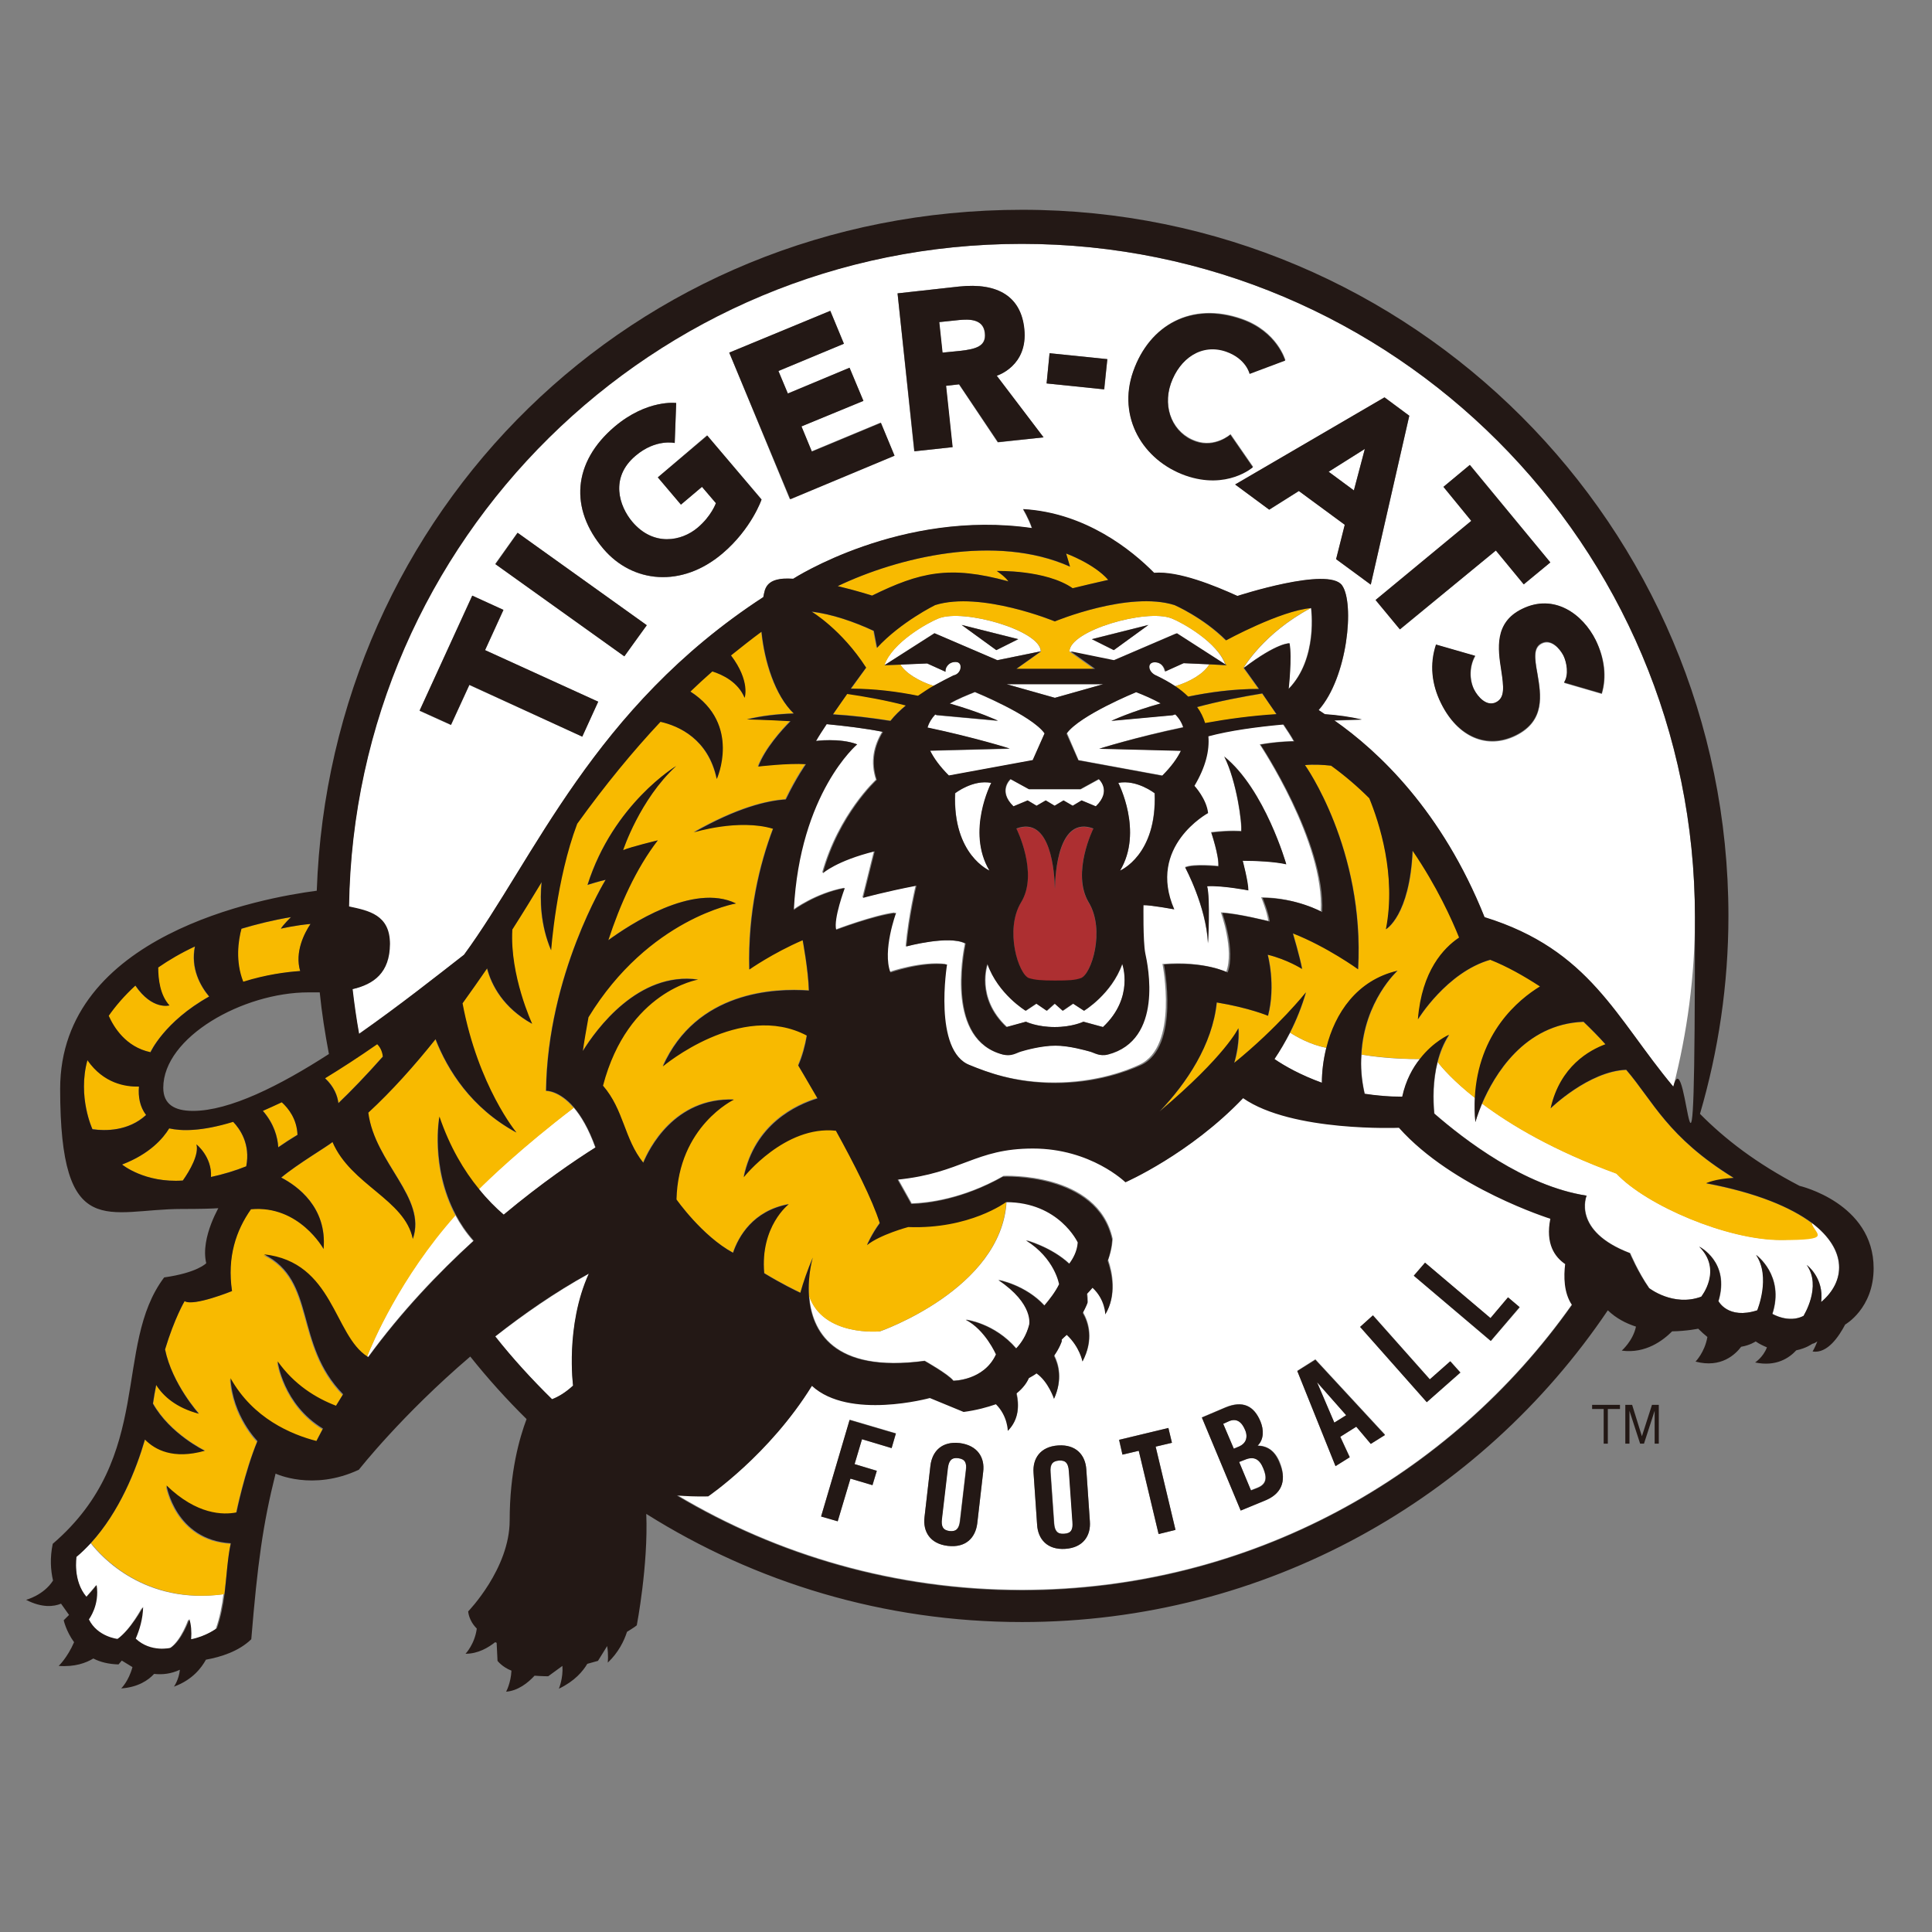 <?xml version="1.0" encoding="UTF-8"?>
<svg id="layer" xmlns="http://www.w3.org/2000/svg" version="1.1" viewBox="0 0 652 652">
  <rect x="0" y="0" width="652" height="652" fill="#808080" stroke="none"/>
  <!-- Generator: Adobe Illustrator 29.0.0, SVG Export Plug-In . SVG Version: 2.1.0 Build 186)  -->
  <defs>
    <style>
      .st0 {
        fill: #ad2f31;
      }

      .st1 {
        fill: #231815;
      }

      .st2 {
        fill: #fff;
      }

      .st3 {
        fill: #f8ba00;
      }
    </style>
  </defs>
  <path class="st2" d="M420.2,482.6c-1.2-2.9-3-4-5.4-3l-2,.9,3.5,8.4,1.9-.8c2.1-.9,3.1-2.9,2-5.5"/>
  <polygon class="st2" points="454.3 477.6 444.5 466.5 444.4 466.5 450.3 480.1 454.3 477.6"/>
  <path class="st2" d="M323.3,492.1c-2.3-.3-3.2.9-3.5,3.4l-2,17.1c-.3,2.5.3,3.8,2.6,4.1,2.3.3,3.2-.9,3.5-3.4l2-17.1c.4-2.5-.2-3.8-2.6-4.1"/>
  <path class="st2" d="M324,118.4c5.4-.6,8.8-1.6,8.3-6-.5-4.9-5.5-4.7-8.7-4.4l-6.7.7,1.1,10.3,6-.6Z"/>
  <path class="st2" d="M419.9,492.6l-1.8.7,4,9.6,2.3-.9c2.9-1.2,3.2-3.3,1.9-6.5-1.3-3.1-3.1-4.2-6.4-2.9"/>
  <path class="st2" d="M528.4,426.4c-3.6-2.3-6.7-6.7-5-15.3,0,0-32.9-10.3-51.1-30.7,0,0-36.1,1.5-52.6-10-18,18.9-39.7,28.4-39.7,28.4,0,0-10.6-11.4-31.2-11.4s-23.9,8.3-45.7,10.5l4.6,8.2c5.4-.2,17.3-1.5,31-9.3,0,0,31.8-1.5,36.8,21.2,0,0,0,3-1.5,7.2,1.4,4,3,11.7-.9,18.1,0,0,0-5-4.3-9-.6.7-1.2,1.4-1.9,2.1.2,1,.2,2,.2,3,0,0-.5,1.4-1.6,3.4,1.9,3.3,3.8,9.1-.1,16.5,0,0-1-4.9-5.3-9-.6.6-1.2,1.1-1.8,1.6v.6c.1,0-.6,2.2-2.5,4.8,1.5,3,2.9,8,0,14.5,0,0-1.9-5.8-5.9-8.6-.8.6-1.7,1.1-2.6,1.6-.6,1.5-1.8,3.3-4.2,5.2.9,3.9.9,8.9-2.9,12.6,0,0,0-5-4-9-2.9,1-6.4,2-10.9,2.6l-11.4-4.7s-27.2,7.5-39.8-4.1c-14.4,23.3-35,37.3-35,37.3-4,.1-7.6,0-10.6-.2,34,20.3,73.8,32,116.4,32,76.8,0,144.7-38.2,185.8-96.6-2.8-3.9-2.9-9.4-2.3-13.5M300.9,488.7l-10-3-2.5,8.4,7.5,2.2-1.4,4.9-7.5-2.2-4.3,14.4-5.6-1.7,9.7-32.6,15.6,4.6-1.5,5ZM331.8,496.7l-2,17.4c-.6,4.8-3.8,8.3-9.9,7.6s-8.4-4.9-7.9-9.7l2-17.4c.6-4.8,3.8-8.3,9.9-7.6,6.1.8,8.5,5,7.9,9.7M359.5,522.7c-6.1.4-9.2-3.3-9.5-8.1l-1.2-17.5c-.3-4.8,2.2-8.9,8.3-9.3,6.1-.4,9.2,3.3,9.5,8.1l1.2,17.5c.3,4.8-2.2,8.9-8.3,9.3M391,517.7l-6.7-28.1-5.5,1.3-1.2-5,16.7-4,1.2,5-5.5,1.3,6.7,28.1-5.7,1.4ZM427.2,506.1l-8.5,3.6-13.1-31.4,8-3.4c5.8-2.4,9.6-.5,11.8,4.8,1.1,2.7,1.2,6-1,8.1,3.2.1,5.8,1.6,7.5,5.6,2.1,5.3,1.4,10.2-4.7,12.7M462.6,487.2l-4.9-5.8-5.4,3.4,3.2,6.9-4.8,3-12.9-32.1,6.1-3.9,23.5,25.4-4.8,3.1ZM481.5,473.2l-22.5-25.4,4.4-3.9,19.2,21.6,6.9-6.1,3.4,3.8-11.4,10ZM503.1,452.6l-25.9-22,3.8-4.4,22,18.7,6-7,3.9,3.3-9.8,11.4Z"/>
  <path class="st2" d="M357.4,492.9c-2.3.2-3,1.4-2.8,4l1.2,17.2c.2,2.5,1,3.7,3.4,3.5,2.3-.2,3-1.4,2.8-4l-1.2-17.2c-.2-2.5-1-3.6-3.4-3.5"/>
  <path class="st2" d="M186.3,472.2c2.1-.8,4.5-2.2,7.1-4.6,0,0-2.6-20.1,5.4-37.8-11.5,6.4-22.1,13.8-31.6,21.2,5.8,7.5,12.3,14.6,19.1,21.2"/>
  <path class="st2" d="M267.6,195.4s36.4-23.5,80.6-17.1c-1.2-3.5-3-6.4-3-6.4,21.1,1.2,36.7,14,44.2,21.5,8.3-.7,20.7,4.4,28.2,7.8,0,0,30.7-10.1,35.3-3.6,4.3,6,1.9,31.1-7.9,42.1l2.1,1.4c4.4.3,8.6.9,12.5,1.8l-9.3.3c14.9,10.4,36.4,30.6,50.7,66.4,35.6,11.1,44.3,34,63.7,57.2,4.7-18.3,7.3-37.4,7.3-57.2,0-125.6-101.7-227.3-227.2-227.3s-225.2,99.8-227.1,223.7c6.7,1.4,13.8,4.7,13.8,12.6s-5.5,13.7-12.6,15.2c.5,5.1,1.3,10.1,2.2,15.1,13.5-9.4,26.2-19.5,35.5-26.7,23.8-32.4,43.6-83.3,101-120.7.5-2.6.5-6.8,10-6.1M538.6,216.2c3,6,3.7,12.4,2,18l-12.7-3.7c1.7-2.7.9-6.9-.2-9.1-1.3-2.5-4.2-5.7-7.3-4.2-2.9,1.4-2.5,4.9-1.5,10.3,1.2,7.1,2.7,15.8-7.3,20.8-9.7,4.8-19.6.6-25.2-10.8-3.2-6.5-3.9-13.3-1.7-19.9l13.2,3.8c-2,3.5-2,8-.4,11.3,1.3,2.6,4.3,5.9,7.4,4.4,3-1.5,2.6-5.1,1.8-10.9-1.1-7.1-2.4-16,7-20.6,10.8-5.5,20.5,1.7,24.9,10.6M496.1,156.9l27.1,32.9-8.9,7.4-9.4-11.5-32.4,26.7-8.2-10,32.3-26.7-9.4-11.4,8.9-7.4ZM475.6,140.3l-13,57-11.7-8.6,3-11.6-15.5-11.4-10,6.3-11.5-8.5,50.4-29.4,8.3,6.2ZM382.5,125.2c5.5-15.6,19.7-23.6,36.7-17.6,11.9,4.2,14.6,13.9,14.6,13.9l-12,4.5s-1.1-5.1-7.9-7.5c-8.3-2.9-15.7,2.3-18.7,10.8s.8,16.9,8.4,19.5c6.5,2.3,11.7-2.3,11.7-2.3l7.6,11s-8.7,7.7-22.7,2.8c-14.5-4.9-23.2-19.5-17.7-35.1M354.2,119.2l19.5,2-1,10.2-19.5-2,1-10.2ZM323.6,96.7c13.3-1.4,20.9,3.5,22,14.3,1.4,12.6-9.3,15.8-9.3,15.8l15.8,20.8-15.4,1.7-13.1-19.6-4.4.5,2.2,20.7-12.9,1.4-5.6-53.3,20.7-2.3ZM280.2,104.9l4.6,11.1-22.1,9.2,3.1,7.6,20.9-8.7,4.6,11.1-20.9,8.7,3.5,8.4,23.3-9.7,4.6,11.1-35.3,14.7-20.4-49.4,34.1-14.1ZM196.5,248.6l-38.1-17.4-6.2,13.5-10.6-4.8,17.7-38.8,10.6,4.8-6.2,13.5,38.1,17.4-5.3,11.8ZM210.7,221.5l-43.6-31.2,7.5-10.5,43.5,31.1-7.4,10.6ZM243.8,186.8c-13.8,11.7-30.3,10-40.1-1.5-11.6-13.6-10.4-29.4,3.7-41.3,11-9.3,20.8-8,20.8-8l-.5,13.5s-6.3-1.5-13.2,4.3c-8.8,7.4-5.5,17.1-1.1,22.3,7.2,8.4,16.6,6.5,22,2,4.6-3.9,6.2-8.3,6.2-8.3l-4.7-5.5-7.1,6-7.8-9.2,16.6-14.2,18.4,21.6c.1,0-3.4,10-13.2,18.3"/>
  <polygon class="st2" points="460.6 151.5 448.3 159.2 456.9 165.5 460.6 151.5"/>
  <path class="st2" d="M408.1,224.2l-8.9-.4-6.2,2.8s-.2-3.1-3.5-3.1-2.2,3.4.6,4.5c2.1,1,4.3,2.2,6.4,3.6,5.2-1.5,9.9-4.4,11.6-7.4"/>
  <path class="st2" d="M442.4,205.2c-16,8.5-22.7,20.2-22.7,20.2,11.4-8.7,15.4-8.3,15.4-8.3.9,4.8-.3,15.4-.3,15.4,10-10.2,7.6-27.3,7.6-27.3"/>
  <path class="st2" d="M303.8,224.2c1.7,2.9,6.3,5.7,11.3,7.3,2.4-1.4,4.7-2.6,6.7-3.5,2.7-.5,3.9-4.6.7-4.6s-3.6,2.2-3.4,3.3l-6.2-2.8-9.1.3Z"/>
  <path class="st2" d="M316.7,208.7c-3.5,1.4-15.7,8.1-18.3,15.8l16.9-10.8,21.2,9.1,14.7-3c0-7-26-14.5-34.5-11.1M336.3,219.4l-11.7-8.5,19.1,4.8-7.4,3.7Z"/>
  <path class="st2" d="M395.4,208.7c-8.5-3.4-34.5,4.1-34.5,11.2l14.7,3,21.2-9.1,16.8,10.8c-2.5-7.8-14.6-14.5-18.2-15.9M375.8,219.4l-7.4-3.7,19.1-4.8-11.7,8.5Z"/>
  <path class="st2" d="M425.1,251.2c6.2-1.1,11.4-1.1,11.4-1.1-.9-1.7-2.2-3.6-3.6-5.7-8.9.8-18.4,2.1-25.4,4,.4,4.8-.8,10.3-4.7,16.7,0,0,4.1,4.3,4.6,9.2,0,0-20.7,11.2-11.4,32.5,0,0-8.1-1.5-10.4-1.4,0,0-.2,12.2.6,16.2.8,4.1,6.2,29.3-12.6,34.2-2.8.7-4.4-.5-6-1s-7-2-11.7-2-10.1,1.6-11.7,2c-1.6.5-3.2,1.7-6,1-18.8-4.9-13.4-33.4-12.6-37.4-5.5-2.9-20,1-20,1,1-10.9,3.4-20.6,3.4-20.6-10.9,2.2-18,4.1-18,4.1,2.7-10.8,3.9-15.7,3.9-15.7-12.9,3.2-17.5,7.4-17.5,7.4,5.5-19.9,18.2-31.5,18.2-31.5-2-6-.8-11.4,2.1-16.2-5.9-1.1-12.6-1.9-19-2.6-1.4,2.1-2.7,4.1-3.6,5.7,0,0,8.1-1.1,13.9,1.1,0,0-19.5,16.3-21.4,55.9,0,0,7.5-5.6,17.2-7.4,0,0-3.9,10.4-2.9,14.1,0,0,12.9-4.9,20-5.8,0,0-4.7,12.7-1.9,20.1,0,0,10.9-3.8,19.1-2.7,0,0-4.8,29.3,7.8,34,5.8,2.4,15.2,6,28.8,6s23.9-3.7,28.8-6c13.4-6.1,7.8-34,7.8-34,13.9-1.1,21.5,2.7,21.5,2.7,2.8-7.4-1.8-20.1-1.8-20.1,5.3.2,16,2.9,16,2.9-.3-2.9-2.4-8-2.4-8,11.6.1,20.1,4.8,20.1,4.8,1.4-23.4-20.6-56.4-20.6-56.4M419.3,290.4s1.9,7.1,1.9,10c0,0-8.7-1.7-13.9-1.4,1.1,4.3.3,19.2.3,19.2-.6-12.4-7.7-25.6-7.7-25.6,2.9-1.3,11.2-.4,11.2-.4.3-3.4-2.4-11.4-2.4-11.4,6.7-.8,10.1-.4,10.1-.4.4-2.3-1.5-16.8-5.7-25.2,13.8,11.1,20.9,36.3,20.9,36.3-3.8-.7-10-1.1-14.7-1.1"/>
  <path class="st2" d="M396.8,241c-.3.1-.6.2-.9.3l-20.7,1.9s6.6-3.1,16.7-5.9c-2.7-1.5-5.7-2.7-8.3-3.8,0,0-19.1,7.8-23.5,13.9l3.9,9.1,28.3,5.2c3.1-3.1,5.1-5.9,6.3-8.4l-27.4-.7s12.1-3.9,28.4-7.3c-.6-1.5-1.5-3-2.8-4.3"/>
  <path class="st2" d="M320.3,261.8l28.3-5.2,4-9.1c-4.4-6.1-23.6-13.9-23.6-13.9-2.7,1.1-5.7,2.3-8.5,3.9,9.8,2.8,16.3,5.8,16.3,5.8l-20.7-1.9c-.2-.1-.3-.1-.5-.2-1.2,1.3-2.1,2.7-2.6,4.4,16,3.3,27.8,7.1,27.8,7.1l-26.9.7c1.3,2.5,3.3,5.3,6.4,8.4"/>
  <path class="st2" d="M389.6,267.7s-6-4.7-12.2-3.5c0,0,8.5,16.4.6,29.6,0,0,12.5-5.2,11.6-26.1"/>
  <path class="st2" d="M334,293.8c-7.9-13.2.6-29.6.6-29.6-6.3-1.2-12.2,3.5-12.2,3.5-1,20.9,11.6,26.1,11.6,26.1"/>
  <path class="st2" d="M346.3,344.8s3.7,1.8,9.7,1.8,9.7-1.8,9.7-1.8l6.6,1.8c10.6-10,6.5-21.3,6.5-21.3-3.6,10.2-12.9,15.8-12.9,15.8l-3.6-2.4-3.5,2.4-2.7-2.4-2.7,2.4-3.5-2.4-3.6,2.4s-9.3-5.6-12.9-15.8c0,0-4.2,11.3,6.5,21.3l6.4-1.8Z"/>
  <polygon class="st2" points="356 235.5 372.3 230.9 339.7 230.9 356 235.5"/>
  <path class="st2" d="M341.1,263s-4.4,3.9,1,9.2l4.8-2,3,1.8,3.1-1.8,3,1.8,3-1.8,3.1,1.8,3-1.8,4.8,2c5.5-5.3,1-9.2,1-9.2l-6.2,3.4h-17.4l-6.2-3.4Z"/>
  <path class="st2" d="M363.9,419.1s-6.3-13.6-24.2-13.6c-1.7,29.5-42.7,43.8-42.7,43.8,0,0-19.2,1.9-23.9-12,.9,11.6,7.9,26.1,39,21.9,0,0,8,4.5,9.7,6.7,0,0,10.4,0,14.4-8.9,0,0-3.6-8.4-10.2-11.7,0,0,9.6,1.1,17,9.7,1.8-1.9,3.5-4.5,4.4-8,0,0,1.8-7-10.3-15.1,0,0,9.1,1.7,15.5,8.7,1.8-2.1,3.8-4.8,5-7.3,0,0-1.4-8.7-11.2-14.8,0,0,8.5,2.3,14.6,8,1.3-1.8,2.7-4.3,2.9-7.4"/>
  <path class="st2" d="M161.5,401.3c2.8,3.5,5.7,6.3,8.4,8.7,12.8-10.6,24-18.3,31-22.7-2.3-6.4-4.9-10.7-7.3-13.5-17.9,13.6-29,24.4-32.1,27.5"/>
  <path class="st2" d="M123.8,457.9c0,.1.2.2.3.2,11.2-15.4,23.7-28.5,35.6-39.3-2.5-2.8-4.5-5.8-6.1-8.8-18.6,21-28,43.3-29.8,47.9"/>
  <path class="st2" d="M30.6,520.8c-1.5,1.6-3.1,3.2-4.8,4.6,0,0-1.3,8.1,3.1,13.7,2.3-2.6,3.4-4,3.4-4,1.1,6.7-2.6,11.6-2.6,11.6,3,6,9.7,6.6,9.7,6.6,4.5-3.1,8.5-10.8,8.5-10.8,0,4.1-1.2,7.7-2.5,10.7,5.1,4.7,11.8,3.1,11.8,3.1,3.9-2.6,6.3-9.7,6.3-9.7.7,1.8.7,4.3.6,6.8,5.1-.9,8.7-3.7,8.7-3.7,1.3-3.6,2.1-7.7,2.6-11.7-26.5,3.7-41.2-12.6-44.8-17.2"/>
  <path class="st2" d="M611.4,412.7c1.2,4-1.8,5.7-10.5,5.7-18,0-45.1-11.5-55.4-22.4-21.2-7.7-35.7-16.4-45.3-23.6-1.6,3.7-2.3,6.2-2.3,6.2-.2-2.8-.3-5.5-.1-8.1-7.2-5.6-11.1-10.1-12.6-12.1-1.6,6.3-1.5,12.7-1.1,17.4,10,8.7,30.4,24.5,51.4,27.7,0,0-5.1,11.9,14.7,19.4,0,0,2.6,6.3,6.4,11.8,0,0,8.1,6.4,17.6,2.9,0,0,7.3-9-.7-16.9,0,0,10.5,5.2,6.5,18.4,0,0,3.2,6.3,13.1,3.1,0,0,4.7-11.2-.4-18.7,0,0,9.7,6.9,5.5,19.9,0,0,5.4,3.2,10.5.7,0,0,6.2-10,1.1-17.2,0,0,5.8,4.3,4.8,12.5,8.2-6.9,8.8-17.6-3.2-26.7"/>
  <path class="st2" d="M447.6,353.6c-5.4-1-10.2-3.8-12.2-5.1-1.6,3.1-3.4,6.1-5.3,8.9,3.5,2.4,8.9,5.5,16,8,0-3.7.5-7.8,1.5-11.8"/>
  <path class="st2" d="M460.6,369.2c3.9.6,8.1,1,12.7,1,1.2-5.5,3.5-9.6,6-12.8-9.2.1-17.1-1-19.8-1.5-.3,4.1,0,8.5,1.1,13.3"/>
  <path class="st3" d="M281.1,241c6.5.4,13.1,1.2,19.4,2.2,1.5-1.9,3.3-3.6,5.2-5.2-6.8-1.8-14.3-3.1-19.7-4-1.6,2.3-3.3,4.7-4.9,7"/>
  <path class="st3" d="M425.9,234.1c-6,1-14.6,2.5-22,4.6,1.1,1.6,2,3.4,2.7,5.4,7.7-1.4,15.9-2.5,24.1-3-1.5-2.4-3.2-4.8-4.8-7"/>
  <path class="st3" d="M292.3,225.4s-2.2,3-5.1,7.1c8,0,15.8,1,22.7,2.4,1.8-1.2,3.6-2.3,5.3-3.4-5-1.5-9.7-4.4-11.3-7.2l-5.4.2c2.6-7.7,14.7-14.4,18.3-15.8,8.5-3.4,34.5,4.1,34.5,11.2l-8.3,5.9h26.2l-8.3-5.9c0-7.1,26-14.6,34.5-11.2,3.5,1.4,15.7,8.1,18.3,15.8l-5.6-.3c-1.7,3-6.4,5.9-11.6,7.4,1.5,1,3,2.2,4.3,3.5,7.2-1.5,15.4-2.7,23.9-2.6-2.9-4-5.1-7.1-5.1-7.1,0,0,6.7-11.7,22.7-20.2-10.5,1-28.7,10.9-28.7,10.9-7.7-7.7-17.3-11.9-17.3-11.9-15.4-4.8-40.4,5.5-40.4,5.5,0,0-25-10.4-40.4-5.5,0,0-11.7,5.8-19.7,14.5l-1.1-5.8c-6.4-3-14.2-5.8-21-6.4.2,0,10.3,6,18.6,18.9"/>
  <path class="st3" d="M129.2,356.5c-.1-1.9-.9-3.2-1.9-4.2-6.4,4.4-12.2,8.2-17.6,11.5,3.1,2.9,4.2,5.9,4.5,8.4,4.2-4,9.3-9.2,15-15.7"/>
  <path class="st3" d="M95,371.9c-2.2,1.1-4.3,2.1-6.3,2.9,3.9,4.4,5,9,5.2,12.3,2-1.4,4.1-2.8,6.5-4.2-.2-5.2-3-8.9-5.4-11"/>
  <path class="st3" d="M101.3,327.7c-1.8-6.4,1.4-12.8,3.5-15.9-5.4.5-10,1.6-10,1.6.5-1.1,3.3-3.9,3.3-3.9-6.1,1.1-11.6,2.4-16.7,4-1,4-2.1,11,.6,18,7.7-2.5,14.7-3.5,19.3-3.8"/>
  <path class="st3" d="M50.7,355.1s4.7-10.3,19.8-18.8c-2.9-3.5-6.3-9.4-4.8-16.9-4.7,2.2-8.8,4.6-12.4,7.1,0,3.9.6,9.3,3.8,12.8,0,0-5.7,1.7-11.5-6.7-3.7,3.4-6.7,6.8-9.1,10.2,1.8,3.8,5.8,10.5,14.2,12.3"/>
  <path class="st3" d="M49.3,376.2c-2.2-2.7-2.7-6.1-2.4-9.6-4.4.1-11.9-1-17.4-8.9-3.4,12.3,1.7,23.3,1.7,23.3,4.2.7,12.1.8,18.1-4.8"/>
  <path class="st3" d="M57.1,380.8c-2,3.3-6.5,8.6-15.9,12.2,0,0,7.6,6.3,20.5,5.4,2.4-3.4,5.5-8.8,4.6-12.2,0,0,5.3,4.2,4.9,11,4.2-.9,8.2-2.2,11.9-3.6,1.4-7.5-2.2-12.7-4.5-15.1-10.7,3.5-17.5,3.2-21.5,2.3"/>
  <path class="st3" d="M340.4,196.2c-1.1-1.5-2.4-2.4-4-3.5,0,0,16.5-.4,25.6,5.9,3.2-.8,7.5-1.9,12-2.9-4.8-5.5-14.2-8.9-14.2-8.9l1.3,4.5c-25.1-11.3-58.1-3.2-78.4,6.5,6.4,1.6,11.6,3.2,11.6,3.2,16.1-7.8,26.2-10.2,46.1-4.8"/>
  <path class="st3" d="M139.4,418.1c-2.7-13.3-20.9-18.3-27.1-32.7-1.7,1.4-11.8,7.4-17.4,12,5.5,2.8,15.6,10.1,14.3,24.1,0,0-8.2-14.9-24.5-13.5-5.1,7.2-8.2,16.2-6.4,27.7,0,0-13,5.2-16,3.4,0,0-3.4,5.7-6.6,16.3,2.4,11.6,11.5,21.6,11.5,21.6-7.6-1.9-12-5.8-14.4-9.7-.4,2-.8,4.1-1.1,6.3,5.8,10.3,17.5,15.9,17.5,15.9-10.6,2.9-16.8-.3-20.2-3.8-3,10.3-8.6,24.4-18.3,35,3.6,4.6,18.3,20.9,45,17.3.8-6,1.1-12.1,2.1-17-18.8-1-21.8-19.4-21.8-19.4,10.2,9.8,19.1,10,23.6,9.1,0,0,2.8-13.7,7.1-24.1,0,0-8.4-8.4-9.1-21.2,7.6,13.5,20.4,19,29,21.2.7-1.4,1.4-2.8,2.2-4.2-13.4-8.2-15.3-22.7-15.3-22.7,5.6,7.9,12.9,12.4,19.7,15,.8-1.3,1.6-2.6,2.4-3.9-16.6-17.1-8.9-38.4-26.7-47.2,23.5,2.6,23.5,27.2,34.9,34.5,1.8-4.6,11.2-26.9,29.9-47.9-8.7-16.2-5.5-33.1-5.5-33.1,3.5,10.3,8.3,18.3,13.3,24.4,3.1-3.1,14.2-13.9,32.1-27.6-5-5.9-9.4-5.7-9.4-5.7.5-39.3,20.1-71.2,20.1-71.2-1.7.3-6.1,1.7-6.1,1.7,8.7-27.4,29.9-40.1,29.9-40.1-12.3,11.3-17.9,28.4-17.9,28.4,2.5-1.1,11.7-3.4,11.7-3.4-7.4,9.6-12.8,21.8-16.7,33.7,7-5.1,28.6-19.5,43.1-12.4,0,0-29.4,4.9-49.8,38.4-.9,4.5-1.5,8.4-1.9,11.4,4.6-7.3,18.7-27,38.9-24.2,0,0-23.7,3.8-32.1,35.8,7.1,8.2,7.1,17.9,13.6,26,1.8-4.5,10.4-22.1,30.6-21.3,0,0-18.8,8.9-19.4,33.7,0,0,8.7,12.4,19.1,18,1.9-5.4,6.7-14.2,18.8-16.4,0,0-9.7,7.4-8.2,23.3,6.1,3.7,10.8,5.9,12.2,6.6,1-3.6,2.4-7.6,4.2-11.9,0,0-1.8,6-1.3,13,4.7,13.9,23.9,12,23.9,12,0,0,41-14.2,42.7-43.8,0,0-12.3,9.2-33,8.4,0,0-9.5,2.5-14,6.1,0,0,1.5-3.7,4.3-7.4-2.4-7.7-8.8-20.3-14.9-31.2-17.2-1.9-31.1,15.7-31.1,15.7,3.7-18,17.7-24.4,24.9-26.6-3.8-6.5-6.5-11.1-6.5-11.1,1.3-3.1,2.3-6.5,2.9-10.1-22.3-11.8-48.6,10.4-48.6,10.4,11.4-25.3,37.8-26.4,49.3-25.5-.2-7-2.1-17-2.1-17-10.3,4.4-18,9.9-18,9.9-.6-19.3,3.5-35.6,8-47.5-11.6-3.5-26.8,1.2-26.8,1.2,14.6-8.3,24.7-10.7,31-11.1,3.7-7.7,6.8-11.9,6.8-11.9-6-.4-16.1.8-16.1.8,2.3-6,7.9-12.2,10.9-15.3-8.5-.5-14.6-.6-14.6-.6,4.8-1.2,10.2-1.8,15.8-2-6.4-6-10-17.7-10.9-27.6-3.4,2.4-6.8,5.1-10.3,8,6.5,8.7,4.6,14.3,4.6,14.3-2.2-5.3-7.4-7.8-10.9-8.9-2.4,2.2-4.9,4.4-7.4,6.8,17.4,11.2,8.9,29.5,8.9,29.5-2.9-13.5-12.9-17.9-19-19.3-9.2,9.8-18.6,21.2-28.1,34.4-7.2,18.7-8.8,42.7-8.8,42.7-3.6-8.5-3.8-17-3.2-22.9-2.9,4.8-6.2,10.3-9.9,16-.9,15.5,6.7,31.8,6.7,31.8-9.8-5.4-13.7-13-15.2-18.7-2.6,3.9-5.4,7.9-8.3,11.8,5.3,28.1,18.2,43.6,18.2,43.6-15.3-8.3-23.3-21.1-27.3-31.5-7.1,9-14.7,17.5-22.7,24.8,2.4,17,20,28.7,15.2,42.6"/>
  <path class="st3" d="M458.4,327.1s-10.5-7.6-22-12.1c0,0,2.4,8.1,3.1,12,0,0-5-3.2-11.6-4.8,0,0,2.8,10.3.1,20.6,0,0-6.3-2.6-17.3-4.5-1.5,14.2-10.3,27.3-19.3,36.8,22.4-18.9,26.6-28.1,26.6-28.1,0,0,.7,4.8-1.4,11.7,14.9-12,24.2-23.8,24.2-23.8-1.4,4.8-3.2,9.3-5.4,13.6,2,1.3,6.9,4.1,12.3,5.1,2.9-11.6,10.3-22.8,24-26,0,0-11.2,10.1-12.2,28.3,2.7.4,10.6,1.5,19.8,1.5,4.6-5.9,9.8-8.1,9.8-8.1-1.8,2.9-3.1,6-3.9,9.2,1.6,2,5.5,6.5,12.6,12.1,1.1-22.1,14.8-33.3,22-37.7-5.4-3.6-11-6.7-16.8-9-14.7,4.2-24.4,20.1-24.4,20.1,1.4-16.4,8.7-24.1,13.9-27.6-2.4-6-7.5-17.4-15.7-29.3-1,22.1-9,26.5-9,26.5,3.5-18.3-2.3-36.1-5.6-44.2-3.9-3.9-8.2-7.6-12.9-11-2.7-.3-6-.5-8.9-.2,0,0,20.3,28.3,18,68.9"/>
  <path class="st3" d="M500.2,372.5c9.6,7.2,24.2,15.9,45.3,23.6,10.2,10.8,37.4,22.4,55.4,22.4s11.7-1.8,10.5-5.7c-7.1-5.4-18.6-10.2-35.6-13.4,0,0,3.1-1.5,9.3-1.8-22.4-13.8-27.1-25.8-36.3-36.5-12.7.5-25.5,13-25.5,13,3.2-14.2,13.1-19.6,18.5-21.6-2.3-2.6-4.8-5.1-7.4-7.6-20,.6-30.1,18-34.2,27.6"/>
  <path class="st0" d="M347.3,330.2c2,.7,4,.9,8.7.9s6.7-.2,8.7-.9c3.5-1.1,8.4-16.2,2.7-25.6-6-9.9,1.6-24.9,1.6-24.9-11.8-4.4-12.9,15-13,20.5-.1-5.5-1.2-24.9-13-20.5,0,0,7.6,15,1.5,24.9-5.6,9.4-.7,24.5,2.8,25.6"/>
  <path class="st1" d="M20.6,541.2l2.7,3.8-1.8,1.8s.8,3.7,3.5,7.4c-2.3,5.3-5.2,8-5.2,8,5.5.4,9.2-1,11.7-2.5,2.3,1.2,5.1,1.9,8.5,2l1.1-1.3,3.6,2.2c-1.3,4.8-3.8,7.2-3.8,7.2,5.7-.4,9.2-2.8,11.1-4.9,2.8.3,5.7,0,8.7-1.4-.3,3.3-2,5.7-2,5.7,6.3-2.3,9.3-6.4,10.8-9.1,5-.9,11.1-2.8,15.3-6.9,2.1-25.4,3.9-38.8,8.2-55.9,0,0,12.5,6,28.1-1.3,0,0,14.4-18.4,37.6-38.2,5.9,7.4,12.3,14.5,19,21.1-2.4,6.4-5.7,17.9-5.7,34.2s-14,30.7-14,30.7c0,0,.1,3,2.9,5.8-.7,5.3-3.8,8.5-3.8,8.5,4.3,0,7.7-2.1,10-3.9l.5.2.3,6.1s1.6,2.1,4.7,3.3c-.2,4.2-1.8,7.1-1.8,7.1,4-.3,7.4-3,9.6-5.4,0,0,2.5.2,4.6.2l4.8-3.5c.3,4.2-1.2,7.7-1.2,7.7,5.4-2.6,8.1-5.9,9.6-8.4l3.6-1,3.1-5c.5,3,.2,5.6.2,5.6,3.6-3.4,5.5-7.3,6.5-10.4,0,0,2.8-1.7,3.3-2.2,0,0,3.9-20.3,3.2-37.6,36.7,23.1,80.2,36.5,126.8,36.5,82.3,0,154.9-41.7,197.7-105.2,2.8,2.7,6.1,4.4,9.5,5.5-1,4.8-4.8,8.1-4.8,8.1,8.1,1.1,14-3.5,17-6.5,5.1-.1,8.8-.9,8.8-.9,1.1,1.1,2.1,2,3.1,2.8-.9,5.2-4,8.3-4,8.3,8.7,2.3,13.5-2.5,15.4-5,3-.5,4.9-1.8,4.9-1.8,1.3.9,2.6,1.5,3.8,2-1.3,3.4-4,5.1-4,5.1,7.1,1.5,11.5-1.5,13.9-4.1,3.4-.7,5.4-2.2,5.4-2.2.6-.1,1.1-.4,1.7-.8-.8,2.1-1.6,3.4-1.6,3.4,5,.8,8.9-5.1,11-9.1,0,0,9.6-5.4,9.6-19,0-22-25-27.8-25-27.8-14.6-7.6-25.2-15.8-33.6-24.3,6.2-21.2,9.6-43.6,9.6-66.8,0-131.6-106.7-238.3-238.3-238.3s-233.6,102.1-238.1,229.8c-18.4,2.4-86.6,14.8-86.6,66.9s16.2,40.5,41,40.5,13.2-1.7,13.2-1.7c0,0-7,11.2-4.9,20,0,0-2.9,3.2-14.2,4.8-17.4,23.1-3.1,60.3-37.6,89.9-1,4.8-.7,8.9.1,12.4-3.2,5-9.1,6.5-9.1,6.5,5.4,2.8,9.4,2.3,11.8,1.3M193.4,467.6c-2.6,2.4-5,3.8-7.1,4.6-6.8-6.7-13.3-13.8-19.2-21.2,9.5-7.5,20.1-14.9,31.6-21.2-8,17.7-5.3,37.8-5.3,37.8M344.8,536.7c-42.5,0-82.3-11.7-116.4-32,3,.2,6.5.4,10.6.3,0,0,20.6-14,35-37.3,12.6,11.6,39.8,4.1,39.8,4.1l11.4,4.7c4.5-.6,8-1.6,10.9-2.6,4,4,4,9,4,9,3.8-3.8,3.8-8.7,2.9-12.6,2.4-1.9,3.6-3.8,4.2-5.2.9-.5,1.8-1,2.6-1.6,4,2.8,5.9,8.6,5.9,8.6,2.9-6.5,1.5-11.5,0-14.5,1.9-2.7,2.6-4.9,2.6-4.9v-.6c.5-.5,1.1-1.1,1.7-1.6,4.4,4.1,5.3,9,5.3,9,3.8-7.3,2-13.1.1-16.4,1.1-2,1.6-3.4,1.6-3.4,0-1.1-.1-2.1-.2-3,.7-.7,1.3-1.4,1.9-2.1,4.3,4,4.3,9,4.3,9,3.9-6.4,2.2-14.1.8-18.1,1.5-4.2,1.5-7.2,1.5-7.2-5-22.7-36.8-21.2-36.8-21.2-13.7,7.7-25.6,9.1-31,9.2l-4.6-8.2c21.7-2.2,26.1-10.5,45.7-10.5s31.2,11.4,31.2,11.4c0,0,21.7-9.5,39.7-28.4,16.5,11.5,52.6,10,52.6,10,18.2,20.4,51.1,30.7,51.1,30.7-1.7,8.5,1.5,12.9,5,15.3-.5,4.1-.5,9.7,2.3,13.8-41,58.1-108.9,96.3-185.7,96.3M282.2,313.8c-1-3.7,2.9-14.1,2.9-14.1-9.7,1.8-17.2,7.4-17.2,7.4,2-39.6,21.4-55.9,21.4-55.9-5.8-2.2-13.9-1.1-13.9-1.1.9-1.6,2.2-3.6,3.6-5.7,6.4.6,13.1,1.4,19,2.6-2.9,4.7-4.1,10.2-2.1,16.2,0,0-12.7,11.6-18.2,31.5,0,0,4.6-4.2,17.5-7.4,0,0-1.2,4.8-3.9,15.7,0,0,7.1-2,18-4.1,0,0-2.4,9.7-3.4,20.5,0,0,14.4-3.9,20-1-.8,4.1-6.3,32.6,12.6,37.5,2.8.7,4.4-.5,6-1s7-2,11.7-2,10.1,1.6,11.7,2,3.2,1.7,6,1c18.8-4.9,13.5-30.1,12.6-34.2-.8-4.1-.6-16.2-.6-16.2,2.4-.1,10.4,1.4,10.4,1.4-9.3-21.3,11.4-32.5,11.4-32.5-.5-4.8-4.6-9.2-4.6-9.2,3.8-6.4,5.1-11.9,4.7-16.7,7-1.9,16.4-3.2,25.4-4,1.4,2.1,2.7,4.1,3.6,5.7,0,0-5.2,0-11.4,1.1,0,0,22,33,20.8,56.5,0,0-8.5-4.8-20.1-4.8,0,0,2.1,5.1,2.4,8,0,0-10.7-2.7-16-2.9,0,0,4.6,12.7,1.8,20.1,0,0-7.6-3.9-21.5-2.7,0,0,5.6,27.9-7.8,34-4.9,2.2-15.2,6-28.8,6s-22.9-3.6-28.8-6c-12.6-4.7-7.8-34-7.8-34-8.3-1.1-19.1,2.7-19.1,2.7-2.8-7.4,1.9-20.1,1.9-20.1-7.3.8-20.2,5.7-20.2,5.7M359.8,186.8s9.4,3.4,14.2,8.9c-4.5,1-8.7,2-12,2.8-9.1-6.3-25.6-5.8-25.6-5.8,1.5,1.1,2.8,2,3.9,3.5-19.9-5.5-29.9-3.1-46,4.8,0,0-5.2-1.7-11.6-3.2,20.3-9.7,53.3-17.8,78.4-6.6l-1.3-4.4ZM294.9,212.9l1.1,5.7c8-8.7,19.6-14.4,19.6-14.4,15.4-4.8,40.4,5.5,40.4,5.5,0,0,25-10.4,40.4-5.5,0,0,9.7,4.2,17.4,11.9,0,0,18.3-10,28.7-10.9,0,0,2.5,17-7.6,27.3,0,0,1.2-10.6.3-15.4,0,0-4-.3-15.4,8.3,0,0,2.2,3,5.1,7.1-8.5,0-16.7,1.1-23.9,2.6-1.3-1.3-2.8-2.5-4.3-3.5-2.1-1.4-4.3-2.6-6.4-3.6-2.8-1.1-3.4-4.5-.5-4.5s3.5,3.1,3.5,3.1l6.2-2.8,8.9.4,5.6.3-16.8-10.8-21.2,9.1-14.7-3,8.3,5.9h-26.6l8.3-5.9-14.7,3-21.2-9.1-16.9,10.8,5.4-.2,9-.4,6.2,2.8c-.2-1,.8-3.3,3.4-3.3s2,4-.7,4.5c-2,1-4.3,2.2-6.7,3.5-1.8,1-3.5,2.2-5.3,3.4-6.9-1.4-14.7-2.4-22.7-2.4,2.9-4,5.2-7.1,5.2-7.1-8.3-12.9-18.4-18.9-18.4-18.9,6.8.8,14.6,3.5,21,6.5M430.8,241c-8.2.5-16.4,1.6-24.1,3-.6-1.9-1.5-3.8-2.7-5.4,7.4-2,15.9-3.6,22-4.6,1.5,2.3,3.2,4.7,4.8,7M398.5,253.4c-1.2,2.5-3.2,5.3-6.3,8.4l-28.3-5.2-4-9c4.4-6.2,23.5-14,23.5-14,2.6,1,5.6,2.3,8.3,3.8-10.1,2.8-16.7,5.9-16.7,5.9l20.7-1.9c.3-.1.6-.2.9-.3,1.3,1.3,2.2,2.8,2.7,4.4-16.3,3.4-28.4,7.2-28.4,7.2l27.6.7ZM313,245.5c.5-1.6,1.4-3.1,2.6-4.4.2.1.3.1.5.2l20.7,1.9s-6.4-3-16.3-5.8c2.7-1.6,5.8-2.8,8.5-3.9,0,0,19.1,7.8,23.5,14l-4,9-28.3,5.2c-3.1-3.1-5.1-5.9-6.3-8.4l26.8-.7c.2,0-11.7-3.7-27.7-7.1M343,279.6c11.7-4.4,12.9,15,13,20.5.1-5.6,1.2-24.9,13-20.5,0,0-7.5,15-1.6,24.9,5.7,9.4.9,24.5-2.7,25.6-2,.7-4,.8-8.7.8s-6.7-.2-8.7-.8c-3.5-1.1-8.4-16.2-2.7-25.6,6-9.8-1.6-24.9-1.6-24.9M369.8,272.1l-4.8-2-3,1.8-3.1-1.8-3,1.8-3-1.8-3.1,1.8-3-1.8-4.8,2c-5.5-5.3-1-9.2-1-9.2l6.2,3.4h17.4l6.2-3.4c0,.1,4.5,3.9-1,9.2M339.7,230.9h32.6l-16.3,4.6-16.3-4.6ZM322.3,267.7s6-4.7,12.2-3.5c0,0-8.5,16.4-.6,29.6.1,0-12.4-5.2-11.6-26.1M333.2,325.3c3.6,10.2,12.9,15.8,12.9,15.8l3.6-2.4,3.5,2.4,2.7-2.4,2.7,2.4,3.5-2.4,3.7,2.4s9.3-5.6,12.9-15.8c0,0,4.2,11.3-6.5,21.3l-6.6-1.8s-3.7,1.8-9.7,1.8-9.7-1.8-9.7-1.8l-6.6,1.8c-10.6-9.9-6.4-21.3-6.4-21.3M378,293.8c7.9-13.2-.6-29.6-.6-29.6,6.3-1.2,12.3,3.5,12.3,3.5.8,20.9-11.7,26.1-11.7,26.1M305.7,238.1c-1.9,1.6-3.7,3.3-5.2,5.2-6.3-1-12.8-1.8-19.4-2.2,1.6-2.4,3.3-4.7,4.8-6.9,5.5.8,13,2.1,19.8,3.9M585.1,397.5c-6.3.3-9.3,1.8-9.3,1.8,17,3.2,28.5,8.1,35.7,13.4,12,9.1,11.4,19.7,3.1,26.7,1-8.3-4.9-12.5-4.9-12.5,5.2,7.3-1.1,17.2-1.1,17.2-5.1,2.6-10.5-.7-10.5-.7,4.2-13-5.5-19.9-5.5-19.9,5.1,7.5.4,18.7.4,18.7-9.9,3.2-13.1-3.1-13.1-3.1,4-13.3-6.5-18.4-6.5-18.4,8,7.9.7,16.9.7,16.9-9.4,3.5-17.6-2.9-17.6-2.9-3.8-5.4-6.5-11.8-6.5-11.8-19.7-7.5-14.6-19.4-14.6-19.4-21-3.2-41.4-19-51.4-27.7-.5-4.7-.5-11.1,1.1-17.4.8-3.2,2-6.3,3.9-9.2,0,0-5.2,2.2-9.8,8.1-2.5,3.1-4.8,7.3-6,12.8-4.5,0-8.8-.4-12.7-1-1.1-4.8-1.4-9.2-1.1-13.2.9-18.1,12.2-28.3,12.2-28.3-13.7,3.2-21.1,14.3-24,26-1,4-1.5,8-1.5,11.8-7.1-2.6-12.5-5.6-16-8,1.9-2.8,3.6-5.8,5.2-8.9,2.2-4.3,4-8.8,5.4-13.6,0,0-9.4,11.8-24.2,23.8,2-6.9,1.4-11.7,1.4-11.7,0,0-4.2,9.2-26.6,28.1,9.1-9.5,17.9-22.6,19.3-36.8,11,1.8,17.3,4.5,17.3,4.5,2.7-10.4-.1-20.6-.1-20.6,6.6,1.6,11.6,4.8,11.6,4.8-.7-3.9-3.1-12-3.1-12,11.5,4.5,22,12.1,22,12.1,2.3-40.6-17.9-68.9-17.9-68.9,2.9-.3,6.1-.1,8.8.2,4.7,3.4,9,7.1,12.9,11,3.3,8.1,9.2,25.9,5.6,44.2,0,0,8-4.5,9-26.5,8.2,12,13.3,23.3,15.7,29.3-5.2,3.5-12.6,11.2-13.9,27.6,0,0,9.7-15.9,24.4-20.1,5.8,2.3,11.4,5.5,16.8,9-7.2,4.4-20.9,15.6-22,37.7-.1,2.5-.1,5.2.2,8.1,0,0,.7-2.5,2.2-6.2,4.1-9.6,14.2-26.9,34.3-27.7,2.6,2.5,5.1,5,7.4,7.6-5.4,2-15.3,7.4-18.5,21.6,0,0,12.8-12.5,25.5-13,9.1,10.6,13.9,22.7,36.3,36.5M344.8,82.3c125.5,0,227.2,101.7,227.2,227.2s-2.5,38.9-7.3,57.2c-19.4-23.2-28.1-46.2-63.7-57.2-14.3-35.8-35.8-56-50.7-66.4l9.3-.3c-3.9-.9-8.1-1.5-12.5-1.8l-2.1-1.4c9.8-11,12.2-36.1,7.9-42.1-4.6-6.4-35.3,3.6-35.3,3.6-7.5-3.4-19.8-8.5-28.1-7.8-7.5-7.6-23.1-20.3-44.2-21.5,0,0,1.8,2.9,3,6.4-44.3-6.4-80.6,17.1-80.6,17.1-9.5-.7-9.5,3.6-10.1,6.2-57.4,37.4-77.2,88.2-101,120.7-9.2,7.2-21.9,17.2-35.4,26.7-.9-5-1.6-10-2.2-15.1,7.1-1.6,12.6-5.5,12.6-15.3s-7.2-11.2-13.8-12.6c1.8-123.8,102.7-223.6,227-223.6M65.1,374.9c-6.3,0-10-2.3-10-7.8,0-17.1,26.9-32.2,49-32.2h3.8c.7,7,1.8,13.9,3.1,20.8-16.6,10.7-33.5,19.2-45.9,19.2M100.4,383c-2.3,1.4-4.5,2.8-6.5,4.2-.2-3.4-1.4-7.9-5.2-12.3,2-.9,4.1-1.8,6.4-2.9,2.3,2.1,5.1,5.7,5.3,11M127.3,352.4c.9.9,1.7,2.3,1.9,4.2-5.7,6.4-10.8,11.7-15,15.7-.3-2.4-1.4-5.5-4.5-8.4,5.4-3.3,11.3-7.1,17.6-11.5M81.5,313.4c5.1-1.5,10.6-2.9,16.7-3.9,0,0-2.8,2.8-3.4,3.9,0,0,4.6-1.1,10-1.6-2.1,3.1-5.4,9.5-3.5,15.9-4.6.3-11.6,1.2-19.2,3.6-2.7-6.8-1.7-13.9-.6-17.9M45.7,332.6c5.7,8.4,11.5,6.7,11.5,6.7-3.2-3.5-3.8-8.9-3.8-12.8,3.6-2.5,7.7-4.9,12.4-7.1-1.5,7.5,1.9,13.4,4.8,16.9-15.2,8.5-19.8,18.8-19.8,18.8-8.4-1.8-12.4-8.5-14.1-12.3,2.3-3.3,5.3-6.8,9-10.2M31.2,381.1s-5.1-10.9-1.7-23.3c5.5,7.9,12.9,9,17.4,8.9-.3,3.4.3,6.8,2.4,9.6-6,5.5-13.8,5.4-18.1,4.8M71.2,397.2c.4-6.8-4.9-11-4.9-11,.9,3.4-2.2,8.8-4.6,12.2-12.9.9-20.5-5.4-20.5-5.4,9.4-3.6,13.9-8.9,15.9-12.2,4,.9,10.8,1.1,21.6-2.2,2.3,2.4,5.9,7.5,4.4,15-3.7,1.5-7.7,2.7-11.9,3.6M25.8,525.4c1.7-1.4,3.3-3,4.8-4.6,9.7-10.6,15.3-24.7,18.3-35,3.4,3.5,9.6,6.8,20.2,3.8,0,0-11.7-5.6-17.5-15.9.3-2.2.7-4.3,1.1-6.3,2.4,3.8,6.8,7.7,14.4,9.7,0,0-9-10-11.4-21.7,3.2-10.6,6.6-16.3,6.6-16.3,3,1.9,16-3.4,16-3.4-1.7-11.5,1.4-20.5,6.4-27.6,16.3-1.5,24.5,13.4,24.5,13.4,1.2-14.1-8.9-21.3-14.3-24.1,5.5-4.6,15.7-10.6,17.3-12,6.2,14.5,24.4,19.4,27.1,32.7,4.8-13.9-12.8-25.5-15-42.6,7.9-7.3,15.5-15.8,22.7-24.8,4.1,10.4,12,23.2,27.3,31.5,0,0-12.9-15.5-18.2-43.6,2.8-3.9,5.6-7.9,8.3-11.8,1.5,5.7,5.5,13.3,15.2,18.7,0,0-7.6-16.3-6.7-31.8,3.7-5.8,7-11.2,9.9-16-.6,6-.4,14.5,3.2,23,0,0,1.7-24,8.8-42.7,9.5-13.2,18.9-24.6,28.1-34.4,6.2,1.4,16.2,5.8,19,19.3,0,0,8.4-18.4-8.9-29.5,2.5-2.4,5-4.7,7.4-6.8,3.5,1.1,8.7,3.6,10.9,8.9,0,0,2-5.6-4.6-14.3,3.5-2.8,6.9-5.5,10.3-8,1,9.9,4.6,21.6,10.9,27.6-5.6.2-10.9.8-15.8,2,0,0,6.2.1,14.7.6-3,3-8.6,9.2-10.9,15.3,0,0,10.1-1.2,16.1-.8,0,0-3.1,4.3-6.8,11.9-6.3.4-16.4,2.8-31,11.1,0,0,15.1-4.7,26.7-1.2-4.5,11.9-8.5,28.2-8,47.5,0,0,7.8-5.5,18-9.9,0,0,1.9,10,2.1,17-11.6-.8-38,.2-49.3,25.6,0,0,26.3-22.2,48.6-10.4-.6,3.5-1.5,6.9-2.9,10.1,0,0,2.7,4.5,6.5,11.1-7.2,2.2-21.2,8.7-24.9,26.6,0,0,13.9-17.6,31.1-15.7,6,10.9,12.4,23.4,14.8,31.2-2.7,3.7-4.3,7.4-4.3,7.4,4.5-3.6,13.9-6.1,13.9-6.1,20.7.8,33-8.4,33-8.4,17.9,0,24.2,13.6,24.2,13.6-.2,3.1-1.7,5.6-2.9,7.2-6.1-5.7-14.6-7.9-14.6-7.9,9.8,6.1,11.2,14.8,11.2,14.8-1.2,2.5-3.2,5.1-5,7.2-6.4-7-15.5-8.6-15.5-8.6,12.1,8.1,10.4,15.1,10.4,15.1-.9,3.5-2.6,6.1-4.4,8-7.4-8.6-17-9.7-17-9.7,6.6,3.4,10.2,11.7,10.2,11.7-4.1,8.9-14.4,8.9-14.4,8.9-1.7-2.2-9.7-6.7-9.7-6.7-31.2,4.2-38.2-10.3-39-21.9-.5-7.1,1.3-13,1.3-13-1.8,4.3-3.2,8.3-4.2,11.9-1.5-.7-6.1-2.9-12.2-6.6-1.4-15.9,8.3-23.3,8.3-23.3-12.1,2.2-17,11-18.8,16.4-10.5-5.7-19.1-18-19.1-18,.6-24.8,19.4-33.7,19.4-33.7-20.2-.7-28.7,16.8-30.6,21.3-6.5-8.1-6.5-17.8-13.6-26,8.4-32,32.1-35.8,32.1-35.8-20.2-2.8-34.4,16.8-38.9,24.1.4-3,1.1-6.9,1.9-11.4,20.4-33.4,49.8-38.4,49.8-38.4-14.5-7.1-36.1,7.3-43.1,12.4,3.9-11.9,9.3-24.1,16.7-33.7,0,0-9.2,2.2-11.7,3.3,0,0,5.6-17.1,17.9-28.4,0,0-21.2,12.7-29.9,40.1,0,0,4.5-1.4,6.1-1.7,0,0-19.6,31.9-20.1,71.2,0,0,4.4-.2,9.4,5.6,2.4,2.8,5,7.1,7.3,13.5-7,4.4-18.2,12-31,22.7-2.7-2.3-5.6-5.2-8.4-8.7-5-6.1-9.8-14.1-13.3-24.4,0,0-3.1,16.9,5.5,33.1,1.6,3,3.6,6,6.1,8.8-11.8,10.8-24.4,24-35.6,39.3,0-.1-.2-.1-.3-.2-11.4-7.2-11.4-31.9-34.9-34.5,17.8,8.9,10.1,30.2,26.7,47.2-.8,1.3-1.6,2.6-2.4,3.9-6.8-2.6-14.1-7.1-19.7-15,0,0,1.8,14.5,15.3,22.7-.7,1.4-1.5,2.8-2.2,4.2-8.5-2.2-21.4-7.6-29-21.2.7,12.8,9.1,21.2,9.1,21.2-4.3,10.4-7.1,24.1-7.1,24.1-4.5.9-13.4.8-23.6-9.1,0,0,3,18.4,21.7,19.5-1.1,4.9-1.4,10.9-2.1,17-.5,4-1.3,8-2.6,11.7,0,0-3.6,2.7-8.7,3.7.2-2.5,0-5-.6-6.8,0,0-2.4,7.1-6.3,9.7,0,0-6.7,1.7-11.8-3.1,1.3-3,2.4-6.6,2.5-10.7,0,0-4.1,7.6-8.6,10.8,0,0-6.8-.7-9.7-6.6,0,0,3.7-4.8,2.6-11.6,0,0-1,1.4-3.4,4-4.7-5.5-3.4-13.5-3.4-13.5"/>
  <polygon class="st1" points="387.6 210.9 368.5 215.7 375.9 219.4 387.6 210.9"/>
  <polygon class="st1" points="343.6 215.7 324.5 210.9 336.2 219.4 343.6 215.7"/>
  <path class="st1" d="M407.4,299.1c5.2-.3,13.9,1.4,13.9,1.4,0-2.9-1.9-10-1.9-10,4.6,0,10.8.3,14.7,1.2,0,0-7.2-25.2-20.9-36.3,4.2,8.3,6.1,22.8,5.7,25.2,0,0-3.4-.4-10.1.4,0,0,2.7,8,2.4,11.4,0,0-8.3-.9-11.2.4,0,0,7.1,13.1,7.7,25.6,0-.1.8-15-.3-19.3"/>
  <polygon class="st1" points="277.1 511.8 282.7 513.4 287 499 294.4 501.2 295.9 496.4 288.4 494.1 290.9 485.7 300.9 488.7 302.3 483.8 286.7 479.2 277.1 511.8"/>
  <path class="st1" d="M323.9,487c-6.1-.7-9.3,2.8-9.9,7.6l-2,17.4c-.6,4.8,1.8,9,7.9,9.7s9.3-2.8,9.9-7.6l2-17.4c.6-4.7-1.8-8.9-7.9-9.7M326,496.2l-2,17.1c-.3,2.5-1.2,3.6-3.5,3.4-2.3-.3-2.9-1.6-2.6-4.1l2-17.1c.3-2.5,1.2-3.7,3.5-3.4,2.3.3,2.9,1.6,2.6,4.1"/>
  <path class="st1" d="M357.1,487.8c-6.1.4-8.7,4.5-8.3,9.3l1.2,17.5c.3,4.8,3.4,8.5,9.5,8.1s8.7-4.5,8.3-9.3l-1.2-17.5c-.3-4.8-3.4-8.5-9.5-8.1M359.1,517.6c-2.3.2-3.2-1-3.4-3.5l-1.2-17.2c-.2-2.5.5-3.8,2.8-4,2.4-.2,3.2,1,3.4,3.6l1.2,17.2c.2,2.5-.4,3.8-2.8,3.9"/>
  <polygon class="st1" points="395.5 486.9 394.3 481.9 377.7 485.9 378.8 490.9 384.3 489.6 391 517.7 396.7 516.3 390 488.2 395.5 486.9"/>
  <path class="st1" d="M424.4,487.9c2.2-2.1,2.1-5.4,1-8.1-2.2-5.4-6-7.2-11.8-4.8l-8,3.4,13.1,31.4,8.5-3.5c6.1-2.6,6.8-7.5,4.6-12.6-1.6-4.2-4.2-5.7-7.4-5.8M412.8,480.5l2-.9c2.4-1,4.2.1,5.4,3,1.1,2.6.1,4.6-1.9,5.5l-1.9.8-3.6-8.4ZM424.5,502.1l-2.3.9-4-9.6,1.8-.7c3.2-1.4,5.1-.3,6.4,3,1.3,3.1,1,5.2-1.9,6.4"/>
  <path class="st1" d="M437.8,462.7l12.9,32.1,4.8-3-3.2-6.9,5.4-3.4,4.9,5.8,4.8-3-23.5-25.4-6.1,3.8ZM444.5,466.5l9.8,11.1-4,2.5-5.8-13.6h0Z"/>
  <polygon class="st1" points="482.5 465.5 463.3 443.9 459 447.8 481.5 473.2 492.8 463.2 489.4 459.4 482.5 465.5"/>
  <polygon class="st1" points="503 444.8 480.9 426.1 477.1 430.5 503.1 452.5 512.8 441.1 508.9 437.8 503 444.8"/>
  <path class="st1" d="M243.8,186.8c9.8-8.3,13.2-18.2,13.2-18.2l-18.3-21.6-16.7,14.1,7.8,9.2,7.1-6,4.7,5.5s-1.5,4.4-6.2,8.3c-5.4,4.6-14.9,6.4-22-2-4.4-5.2-7.7-14.9,1.1-22.3,6.8-5.8,13.2-4.3,13.2-4.3l.5-13.5s-9.8-1.3-20.8,8c-14.1,12-15.3,27.7-3.7,41.3,9.8,11.4,26.3,13.2,40.1,1.5"/>
  <polygon class="st1" points="158.4 231.1 196.5 248.6 201.9 236.8 163.7 219.4 169.9 205.8 159.4 201 141.6 239.8 152.2 244.6 158.4 231.1"/>
  <polygon class="st1" points="218.3 211 174.7 179.8 167.2 190.4 210.7 221.5 218.3 211"/>
  <polygon class="st1" points="301.9 153.8 297.3 142.7 274 152.4 270.5 143.9 291.4 135.3 286.7 124.1 265.9 132.8 262.7 125.2 284.8 116 280.2 104.9 246.1 119 266.7 168.5 301.9 153.8"/>
  <polygon class="st1" points="373.7 121.2 354.2 119.2 353.2 129.4 372.6 131.4 373.7 121.2"/>
  <path class="st1" d="M428.3,172l10-6.3,15.5,11.4-2.9,11.6,11.7,8.6,13-57-8.4-6.2-50.4,29.4,11.5,8.5ZM460.6,151.5l-3.7,14-8.5-6.3,12.2-7.7Z"/>
  <polygon class="st1" points="464.2 202.5 472.4 212.4 504.8 185.8 514.2 197.2 523.2 189.8 496 156.9 487.1 164.3 496.5 175.8 464.2 202.5"/>
  <path class="st1" d="M513.6,205.5c-9.4,4.6-8.1,13.5-7,20.6.9,5.8,1.3,9.4-1.8,10.9-3.1,1.5-6.1-1.8-7.4-4.4-1.6-3.3-1.6-7.8.4-11.3l-13.2-3.8c-2.2,6.6-1.5,13.4,1.7,19.8,5.6,11.3,15.5,15.6,25.2,10.8,10-4.9,8.5-13.7,7.3-20.8-1-5.5-1.4-8.9,1.5-10.3,3.1-1.5,6,1.7,7.3,4.2,1.1,2.3,1.9,6.5.2,9.1l12.7,3.7c1.7-5.5.9-12-2-18-4.3-8.7-14-15.9-24.9-10.5"/>
  <path class="st1" d="M321.5,150.9l-2.2-20.7,4.4-.5,13.1,19.5,15.4-1.6-15.8-20.8s10.6-3.2,9.3-15.8c-1.1-10.8-8.8-15.7-22-14.3l-20.8,2.3,5.7,53.3,12.9-1.4ZM323.7,108c3.2-.3,8.2-.5,8.7,4.4.5,4.4-2.9,5.4-8.3,6l-6,.6-1.1-10.3,6.7-.7Z"/>
  <path class="st1" d="M400.1,160.5c14,4.9,22.7-2.8,22.7-2.8l-7.6-11s-5.2,4.6-11.7,2.3c-7.5-2.6-11.3-11-8.4-19.5,3-8.5,10.4-13.7,18.7-10.8,6.8,2.4,7.9,7.5,7.9,7.5l12-4.5s-2.7-9.7-14.6-13.9c-17-6-31.2,1.9-36.7,17.6-5.4,15.4,3.3,30,17.7,35.1"/>
  <polygon class="st1" points="542.6 487.2 542.6 475.5 546.7 475.5 546.7 474.1 537.3 474.1 537.3 475.5 541.2 475.5 541.2 487.2 542.6 487.2"/>
  <polygon class="st1" points="559.8 487.2 559.8 474.1 557.5 474.1 554.1 484.7 550.8 474.1 548.5 474.1 548.5 487.2 549.9 487.2 549.9 476.1 553.5 487.2 554.8 487.2 558.4 476.1 558.4 487.2 559.8 487.2"/>
</svg>
